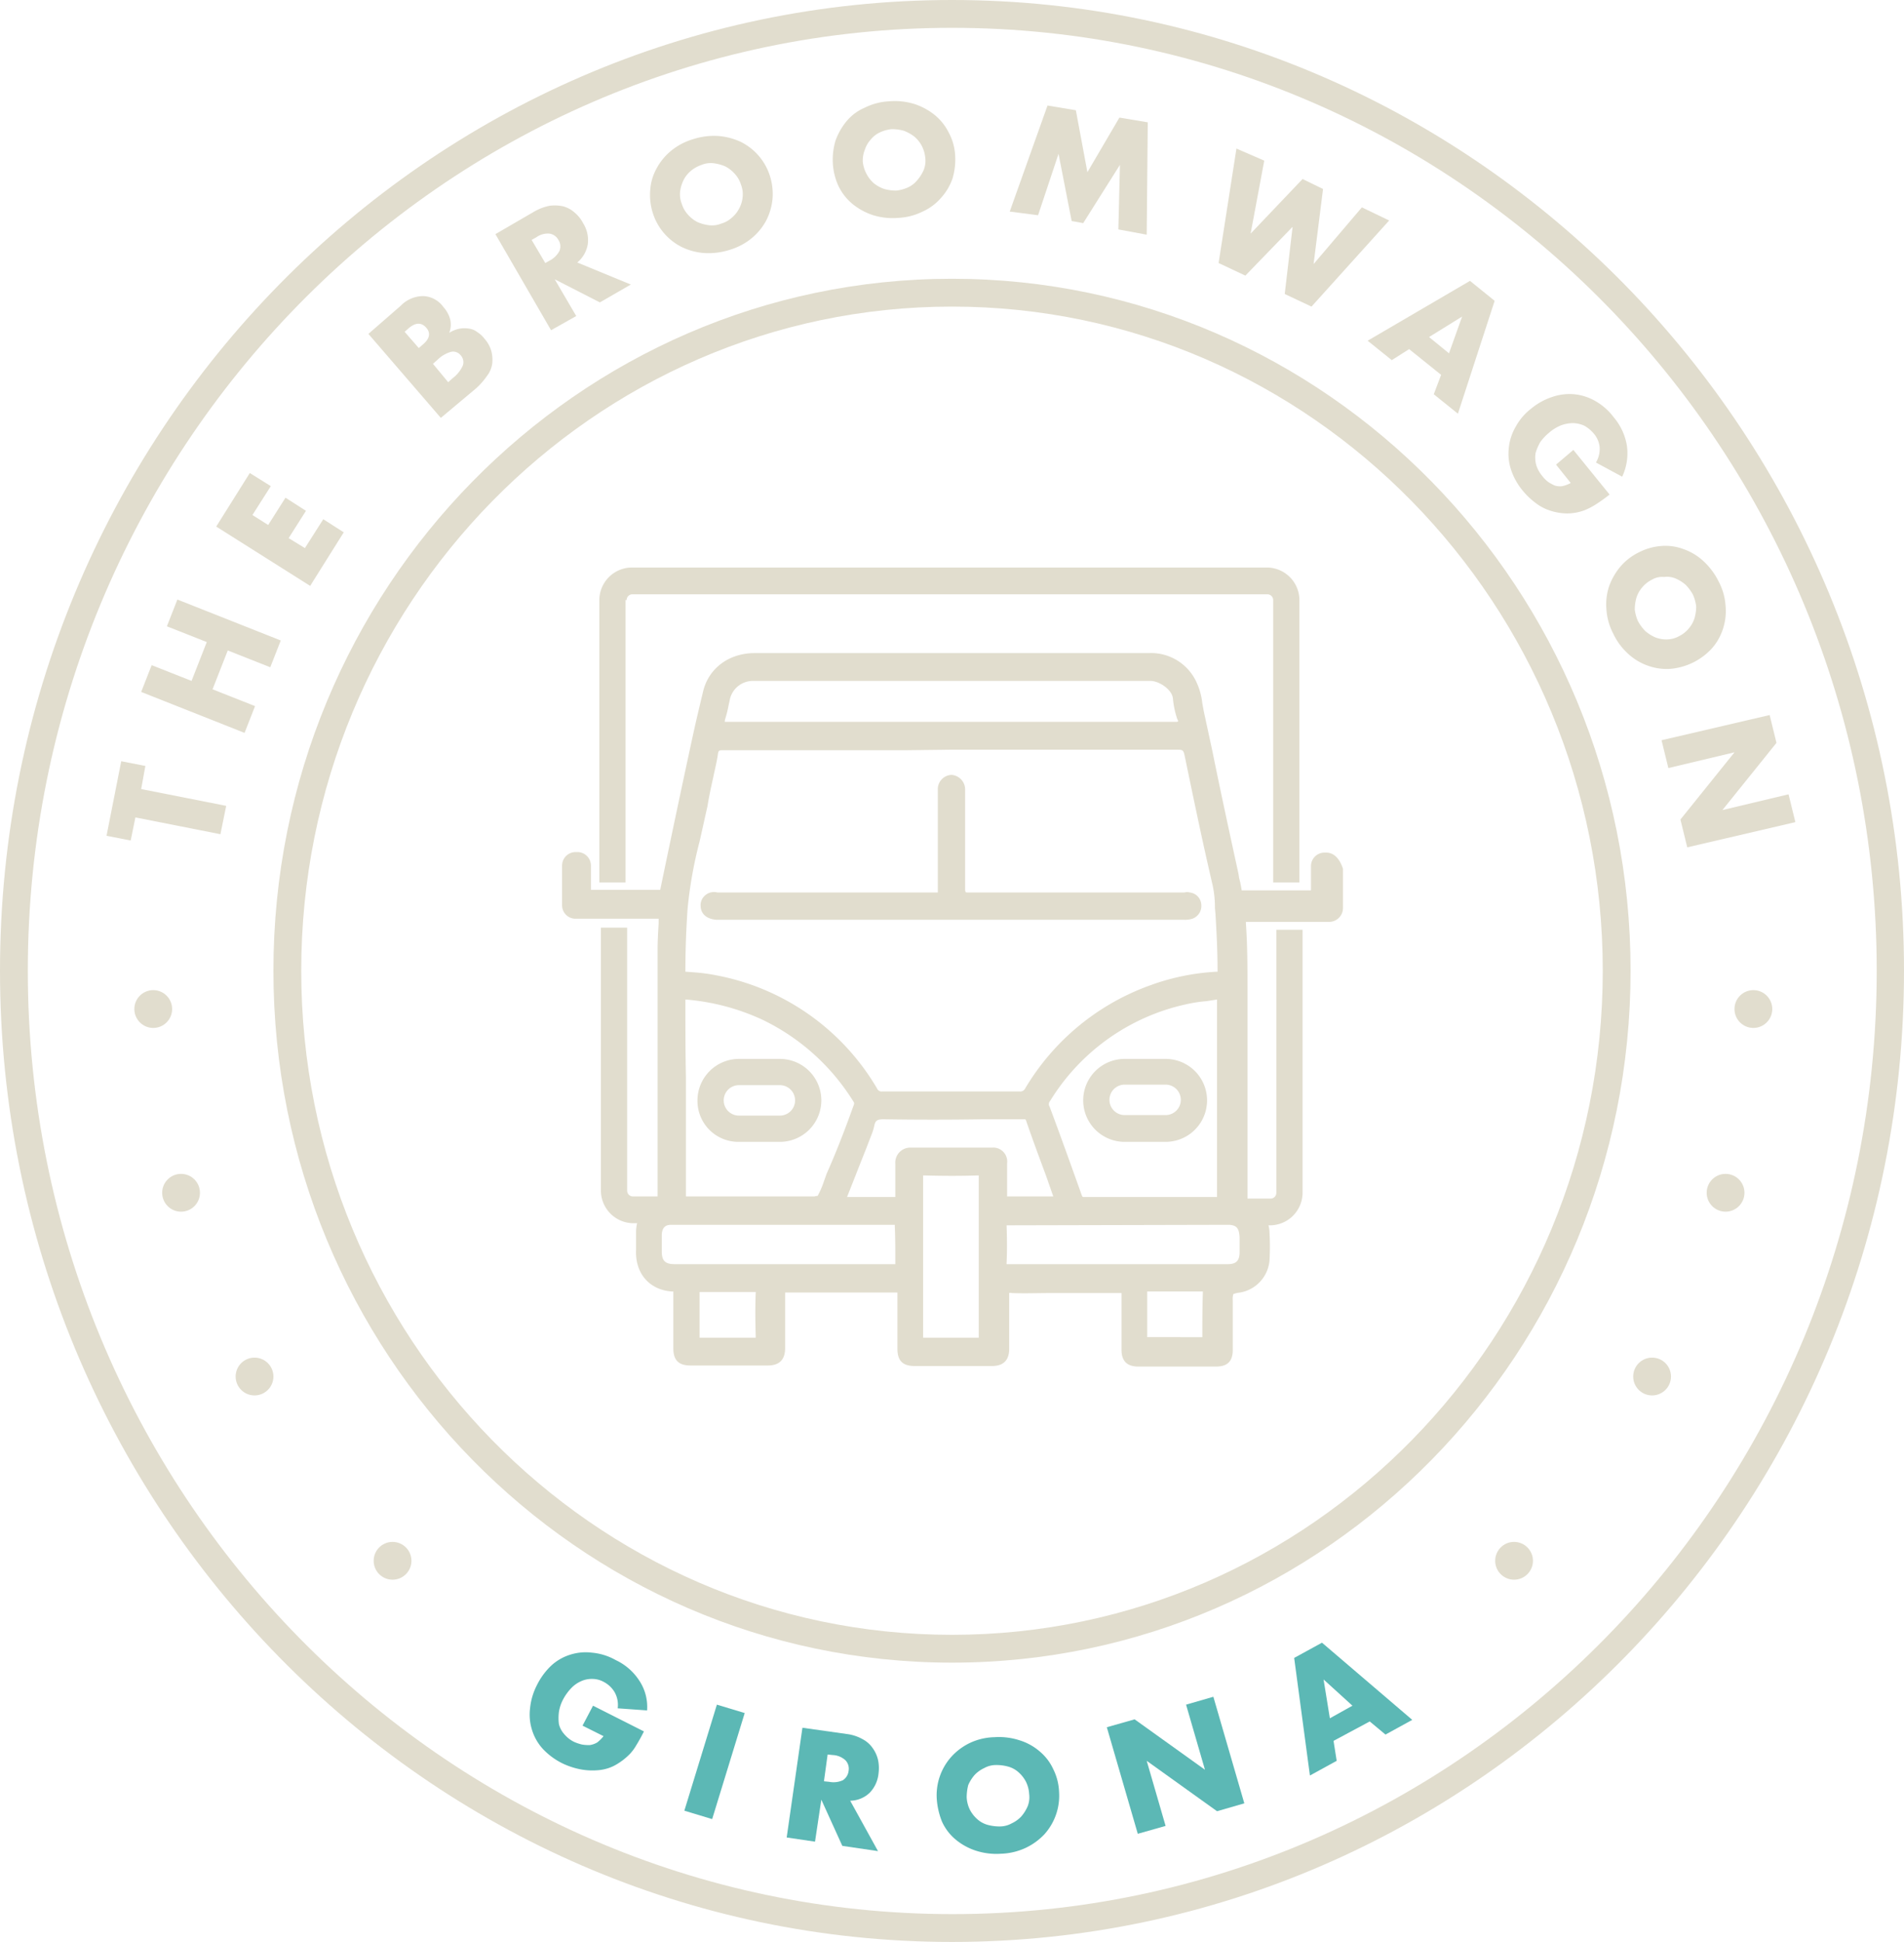 <svg xmlns="http://www.w3.org/2000/svg" viewBox="0 0 362.8 369.9"><defs><style>.a{fill:#e1ddce;}.b{fill:#5cb8b5;}</style></defs><path class="a" d="M181.4,369.9c-100,0-181.4-83-181.4-185S81.4,0,181.4,0,362.8,83,362.8,184.9,281.5,369.9,181.4,369.9Zm0-364.6C84.3,5.3,5.3,85.9,5.3,184.9c0,99.1,79,179.7,176.2,179.7S357.6,284,357.6,184.9C357.6,85.9,278.6,5.3,181.4,5.3Z"/><path class="b" d="M113,324.9l9.7,4.9q-.75,1.5-1.5,2.7a8.266,8.266,0,0,1-1.6,2,12.048,12.048,0,0,1-2.7,1.9,8.364,8.364,0,0,1-3.1.8,12.222,12.222,0,0,1-3.3-.2,14.22,14.22,0,0,1-3.3-1.1,13.1,13.1,0,0,1-3.7-2.7,9.464,9.464,0,0,1-2.1-3.6,9.738,9.738,0,0,1-.4-4.2,12.293,12.293,0,0,1,1.3-4.4,13.1,13.1,0,0,1,2.7-3.7,9.464,9.464,0,0,1,3.6-2.1,9.737,9.737,0,0,1,4.2-.4,11.19,11.19,0,0,1,4.5,1.4,10.851,10.851,0,0,1,4.5,3.9,9.054,9.054,0,0,1,1.5,5.7l-5.6-.4a4.95,4.95,0,0,0-.6-3.1,5.235,5.235,0,0,0-2-1.9,4.559,4.559,0,0,0-2.2-.6,4.918,4.918,0,0,0-2.1.4,5.863,5.863,0,0,0-1.9,1.3,9.609,9.609,0,0,0-1.6,2.2,7.543,7.543,0,0,0-.8,2.4,8.854,8.854,0,0,0,0,2.3,4.351,4.351,0,0,0,1,1.9,5.754,5.754,0,0,0,1.9,1.5,8.8,8.8,0,0,0,1.5.5,7.568,7.568,0,0,0,1.5.1,3.942,3.942,0,0,0,1.4-.5,6.788,6.788,0,0,0,1.2-1.2l-4-2Z"/><path class="b" d="M141.9,326.3l-6.2,20.2-5.3-1.6,6.2-20.2Z"/><path class="b" d="M167.3,352.6l-6.8-1-4-8.8-1.2,8-5.4-.8,3-20.9,8.5,1.2a8.15,8.15,0,0,1,3,1,5.277,5.277,0,0,1,1.9,1.7,6.248,6.248,0,0,1,1,2.2,7.485,7.485,0,0,1,.1,2.6,6.105,6.105,0,0,1-1.7,3.7A5.457,5.457,0,0,1,162,343ZM157,339.3l1,.1a4.272,4.272,0,0,0,2.6-.3,2.453,2.453,0,0,0,1.1-1.8,2.32,2.32,0,0,0-.6-2,3.821,3.821,0,0,0-2.4-1l-1-.1Z"/><path class="b" d="M178.5,342.7a10.981,10.981,0,0,1,2.8-8.1,11.426,11.426,0,0,1,3.5-2.6,11.609,11.609,0,0,1,4.7-1.1,12.689,12.689,0,0,1,4.8.6,10.707,10.707,0,0,1,3.8,2.1,9.659,9.659,0,0,1,2.6,3.4,10.527,10.527,0,0,1,1.1,4.3,10.981,10.981,0,0,1-2.8,8.1,11.872,11.872,0,0,1-3.6,2.6,12.017,12.017,0,0,1-4.7,1.1,12.689,12.689,0,0,1-4.8-.6,11.653,11.653,0,0,1-3.8-2.1,9.659,9.659,0,0,1-2.6-3.4A14.268,14.268,0,0,1,178.5,342.7Zm5.7-.3a6.028,6.028,0,0,0,.6,2.3,6.228,6.228,0,0,0,1.4,1.8,4.9,4.9,0,0,0,2,1.1,8.523,8.523,0,0,0,2.3.3,4.645,4.645,0,0,0,2.3-.6,5.936,5.936,0,0,0,1.8-1.3,7.607,7.607,0,0,0,1.2-1.9,4.694,4.694,0,0,0,.3-2.4,6.028,6.028,0,0,0-.6-2.3,6.228,6.228,0,0,0-1.4-1.8,4.9,4.9,0,0,0-2-1.1,8.523,8.523,0,0,0-2.3-.3,4.645,4.645,0,0,0-2.3.6,5.936,5.936,0,0,0-1.8,1.3,7.607,7.607,0,0,0-1.2,1.9A9.283,9.283,0,0,0,184.2,342.4Z"/><path class="b" d="M216.8,349.3,210.9,329l5.3-1.5,13.4,9.6L226,324.7l5.2-1.5,5.9,20.3-5.2,1.5-13.4-9.6,3.6,12.4Z"/><path class="b" d="M261,327.9l-6.9,3.7.6,3.8-5.1,2.8-3-22.4,5.3-2.9,17.2,14.7-5.1,2.8Zm-3.3-3-5.5-5,1.2,7.4Z"/><path class="a" d="M181.4,316.7c-71.3,0-129.3-59.1-129.3-131.8s58-131.8,129.3-131.8,129.3,59.1,129.3,131.8S252.7,316.7,181.4,316.7Zm0-258.3c-68.4,0-124,56.8-124,126.5s55.6,126.5,124,126.5,124-56.8,124-126.5S249.8,58.4,181.4,58.4Z"/><path class="a" d="M26.9,150.3l16.2,3.2L42,158.9l-16.2-3.2-.9,4.4-4.6-.9L23.1,145l4.6.9Z"/><path class="a" d="M36.5,129.7l2.9-7.4-7.6-3,2-5.1L53.5,122l-2,5.1-8.1-3.2-2.9,7.4,8.1,3.2-2,5.1-19.7-7.8,2-5.1Z"/><path class="a" d="M51.6,92.6l-3.5,5.5,3,1.9,3.3-5.2,3.9,2.5L55,102.5l3.1,1.9,3.5-5.5,3.9,2.5-6.4,10.2L41.2,100.3l6.4-10.2Z"/><path class="a" d="M70.2,63.6l6.2-5.4a5.961,5.961,0,0,1,4.3-1.8,4.968,4.968,0,0,1,3.8,2.1,5.708,5.708,0,0,1,1.3,2.4,4.36,4.36,0,0,1-.2,2.5,5.6,5.6,0,0,1,2-.8,5.438,5.438,0,0,1,1.8,0,3.287,3.287,0,0,1,1.6.7,4.894,4.894,0,0,1,1.3,1.2,5.923,5.923,0,0,1,1.3,2.3,6.522,6.522,0,0,1,.2,2.4,4.954,4.954,0,0,1-1,2.4,13.689,13.689,0,0,1-2,2.3L84,79.6Zm9.6,2.7.8-.7c1.3-1.1,1.5-2.2.6-3.2s-2-1-3.3.1l-.8.7Zm5.6,6.5.9-.8a6.148,6.148,0,0,0,1.9-2.4,1.913,1.913,0,0,0-.4-1.9A1.85,1.85,0,0,0,86,67a5.978,5.978,0,0,0-2.6,1.5l-.9.8Z"/><path class="a" d="M120.2,54.2l-5.9,3.4-8.6-4.4,4.1,7L105,62.9,94.4,44.6l7.4-4.3a9.505,9.505,0,0,1,2.9-1.1,7.485,7.485,0,0,1,2.6.1,5.316,5.316,0,0,1,2.2,1.2,6.422,6.422,0,0,1,1.6,2,6.036,6.036,0,0,1,.9,4,5.761,5.761,0,0,1-2,3.5Zm-16.3-4.1.9-.5a4.411,4.411,0,0,0,1.8-1.8,2.258,2.258,0,0,0-.2-2.1,2.3,2.3,0,0,0-1.7-1.2,3.7,3.7,0,0,0-2.5.7l-.9.5Z"/><path class="a" d="M124.4,40.6a11.277,11.277,0,0,1-.5-4.4,9.744,9.744,0,0,1,1.2-4.1,11.319,11.319,0,0,1,2.8-3.4,12.036,12.036,0,0,1,4.2-2.2,12.946,12.946,0,0,1,4.7-.6,12.4,12.4,0,0,1,4.3,1.1,10.9,10.9,0,0,1,5.6,6.5,11.277,11.277,0,0,1,.5,4.4A11.448,11.448,0,0,1,146,42a11.319,11.319,0,0,1-2.8,3.4,12.036,12.036,0,0,1-4.2,2.2,13.211,13.211,0,0,1-4.8.6,11.857,11.857,0,0,1-4.2-1.1,10.9,10.9,0,0,1-5.6-6.5Zm5.5-1.8a5.488,5.488,0,0,0,1.2,2.1,6.228,6.228,0,0,0,1.8,1.4,7.945,7.945,0,0,0,2.2.6,4.594,4.594,0,0,0,2.3-.3,4.9,4.9,0,0,0,2-1.1,5.524,5.524,0,0,0,1.4-1.7,5.678,5.678,0,0,0,.7-2.2,4.986,4.986,0,0,0-.3-2.4,5.488,5.488,0,0,0-1.2-2.1,6.228,6.228,0,0,0-1.8-1.4,7.945,7.945,0,0,0-2.2-.6,4.594,4.594,0,0,0-2.3.3,6.44,6.44,0,0,0-2,1.1,5.524,5.524,0,0,0-1.4,1.7,7.107,7.107,0,0,0-.7,2.2A4.986,4.986,0,0,0,129.9,38.8Z"/><path class="a" d="M158.7,31.2a12.676,12.676,0,0,1,.5-4.4,12.256,12.256,0,0,1,2.1-3.7,9.187,9.187,0,0,1,3.5-2.6,11.6,11.6,0,0,1,4.6-1.2,12.683,12.683,0,0,1,4.8.5,12.163,12.163,0,0,1,3.9,2.1,10.177,10.177,0,0,1,2.7,3.4,10.207,10.207,0,0,1,1.2,4.3,12.676,12.676,0,0,1-.5,4.4,10.7,10.7,0,0,1-2.2,3.7,10.022,10.022,0,0,1-3.5,2.6,11.6,11.6,0,0,1-4.6,1.2,12.683,12.683,0,0,1-4.8-.5,12.163,12.163,0,0,1-3.9-2.1,10.177,10.177,0,0,1-2.7-3.4A11.848,11.848,0,0,1,158.7,31.2Zm5.7-.4a6.154,6.154,0,0,0,.7,2.3,6.228,6.228,0,0,0,1.4,1.8,6.44,6.44,0,0,0,2,1.1,8.524,8.524,0,0,0,2.3.3,7.089,7.089,0,0,0,2.2-.6,4.887,4.887,0,0,0,1.8-1.4,7.607,7.607,0,0,0,1.2-1.9,4.694,4.694,0,0,0,.3-2.4,6.154,6.154,0,0,0-.7-2.3,6.065,6.065,0,0,0-1.4-1.7,7.815,7.815,0,0,0-2-1.1,8.524,8.524,0,0,0-2.3-.3,7.089,7.089,0,0,0-2.2.6,4.887,4.887,0,0,0-1.8,1.4,5.243,5.243,0,0,0-1.1,1.9A5.558,5.558,0,0,0,164.4,30.8Z"/><path class="a" d="M192.4,40.3l7.2-20.2,5.4.9,2.2,11.8,6.1-10.4,5.4.9-.2,21.4-5.4-1,.3-12.3-7,11.1-2.2-.4-2.5-12.8L197.8,41Z"/><path class="a" d="M240.9,30.6l-2.6,13.9,9.9-10.4,3.9,1.9-1.8,14.3,9.2-10.8,5.2,2.5L249.9,58.4,244.8,56l1.5-12.8-9,9.3-5.1-2.4,3.4-21.8Z"/><path class="a" d="M274.6,71.4l-6.1-4.9-3.3,2.1-4.6-3.7,19.5-11.4,4.7,3.8-7,21.5-4.6-3.7Zm1.5-4.1,2.5-7-6.3,3.9Z"/><path class="a" d="M299.8,85.7l6.9,8.5a30.4,30.4,0,0,1-2.5,1.8,12.675,12.675,0,0,1-2.3,1.2,9.6,9.6,0,0,1-3.3.6,10.588,10.588,0,0,1-3.1-.5,8.927,8.927,0,0,1-2.9-1.5,14.055,14.055,0,0,1-2.5-2.4,12.2,12.2,0,0,1-2.2-4,9.731,9.731,0,0,1-.4-4.1,9.913,9.913,0,0,1,1.3-4,11,11,0,0,1,3-3.5,12.2,12.2,0,0,1,4-2.2,10.119,10.119,0,0,1,4.2-.5,9.913,9.913,0,0,1,4,1.3,11.357,11.357,0,0,1,3.5,3.1,11.1,11.1,0,0,1,2.5,5.4,10.465,10.465,0,0,1-.9,5.9l-5-2.7a5.056,5.056,0,0,0,.7-3,4.721,4.721,0,0,0-1.1-2.5,6.549,6.549,0,0,0-1.8-1.5,5.374,5.374,0,0,0-2.1-.5,6.562,6.562,0,0,0-2.3.4,7.9,7.9,0,0,0-2.3,1.4,9.374,9.374,0,0,0-1.7,1.8,9.493,9.493,0,0,0-.9,2.1,5.524,5.524,0,0,0,.1,2.2,6.008,6.008,0,0,0,1.2,2.2,5.73,5.73,0,0,0,1.1,1.1,8.264,8.264,0,0,0,1.3.7,3.329,3.329,0,0,0,1.4.1,6.393,6.393,0,0,0,1.6-.6l-2.8-3.5Z"/><path class="a" d="M312.3,105.2a11.1,11.1,0,0,1,4.3-1.2,9.755,9.755,0,0,1,4.2.6,10.771,10.771,0,0,1,3.8,2.3,13.233,13.233,0,0,1,2.9,3.9,11.423,11.423,0,0,1,1.3,4.6,10.874,10.874,0,0,1-.5,4.4,10.459,10.459,0,0,1-2.1,3.7,12.139,12.139,0,0,1-7.9,3.9,10.447,10.447,0,0,1-4.3-.6,10.771,10.771,0,0,1-3.8-2.3,12.113,12.113,0,0,1-2.8-3.8,11.423,11.423,0,0,1-1.3-4.6,10.874,10.874,0,0,1,.5-4.4,12.257,12.257,0,0,1,2.1-3.7A10.949,10.949,0,0,1,312.3,105.2Zm2.5,5.2a5.755,5.755,0,0,0-1.9,1.5,5.64,5.64,0,0,0-1.1,2,8.329,8.329,0,0,0-.3,2.2,7.944,7.944,0,0,0,.6,2.2,8.466,8.466,0,0,0,1.4,1.9,7.607,7.607,0,0,0,1.9,1.2,5.7,5.7,0,0,0,2.2.4,4.934,4.934,0,0,0,2.3-.6,5.755,5.755,0,0,0,1.9-1.5,5.64,5.64,0,0,0,1.1-2,8.329,8.329,0,0,0,.3-2.2,7.944,7.944,0,0,0-.6-2.2,8.466,8.466,0,0,0-1.4-1.9,7.607,7.607,0,0,0-1.9-1.2,4.219,4.219,0,0,0-2.2-.3A3.867,3.867,0,0,0,314.8,110.4Z"/><path class="a" d="M316.6,141l20.6-4.8,1.3,5.3-10.3,12.8,12.6-3,1.3,5.3-20.6,4.8-1.3-5.3,10.3-12.8-12.6,3Z"/><circle class="a" cx="3.6" cy="3.6" r="3.6" transform="translate(25.6 188.6)"/><circle class="a" cx="3.6" cy="3.6" r="3.6" transform="translate(30.9 223.6)"/><circle class="a" cx="3.6" cy="3.6" r="3.6" transform="translate(44.9 258.6)"/><circle class="a" cx="3.6" cy="3.6" r="3.6" transform="translate(71.2 293.7)"/><circle class="a" cx="3.6" cy="3.6" r="3.6" transform="translate(330.5 188.6)"/><circle class="a" cx="3.6" cy="3.6" r="3.6" transform="translate(325.2 223.6)"/><circle class="a" cx="3.6" cy="3.6" r="3.6" transform="translate(311.2 258.6)"/><circle class="a" cx="3.6" cy="3.6" r="3.6" transform="translate(284.9 293.7)"/><path class="a" d="M134.2,170.7a2.41,2.41,0,0,0-.7,1.8c0,1.6,1.2,2.6,3.1,2.7h89a4.678,4.678,0,0,0,1.6-.2,2.579,2.579,0,0,0,1.7-2.7,2.463,2.463,0,0,0-2.2-2.3,1.7,1.7,0,0,0-1,0H184.6c-.4,0-.6,0-.6-.1,0,0-.1-.1-.1-.5V150.5h0a2.788,2.788,0,0,0-2.6-2.9h0a2.722,2.722,0,0,0-2.6,2.9V170h-42A2.562,2.562,0,0,0,134.2,170.7Z"/><path class="a" d="M140.8,217.5h7.8a7.9,7.9,0,0,0,0-15.8h-7.8a7.917,7.917,0,0,0-7.9,7.9A7.791,7.791,0,0,0,140.8,217.5Zm-2.9-7.9a2.9,2.9,0,0,1,2.9-2.9h7.8a2.9,2.9,0,1,1,0,5.8h-7.8A2.9,2.9,0,0,1,137.9,209.6Z"/><path class="a" d="M214.3,217.5h7.8a7.9,7.9,0,0,0,0-15.8h-7.8a7.9,7.9,0,0,0,0,15.8Zm-2.9-8a2.9,2.9,0,0,1,2.9-2.9h7.8a2.9,2.9,0,1,1,0,5.8h-7.8A2.9,2.9,0,0,1,211.4,209.5Z"/><path class="a" d="M119.4,114.3a1.11,1.11,0,0,1,1.1-1.1h121a1.11,1.11,0,0,1,1.1,1.1v53.8h5V114.3a6.231,6.231,0,0,0-6.2-6.2h-121a6.231,6.231,0,0,0-6.2,6.2v53.8h5V114.3Z"/><path class="a" d="M252.7,162.4h-.3a2.582,2.582,0,0,0-2.6,2.6v4.6H236.6a20.482,20.482,0,0,0-.5-2.4l-.1-.7c-1.7-7.8-3.4-15.6-5-23.5l-1.6-7.4c-.1-.5-.2-1.1-.3-1.6a12.56,12.56,0,0,0-1-3.8,9.522,9.522,0,0,0-9.2-5.8H143.8c-4.8,0-8.7,2.8-9.8,7.2-.6,2.5-1.2,5-1.8,7.7-2.2,10.1-4.3,20.1-6.4,30.2H112.6v-4.6a2.582,2.582,0,0,0-2.6-2.6h-.3a2.582,2.582,0,0,0-2.6,2.6v7.5a2.562,2.562,0,0,0,2.5,2.6h15.9v.9c-.1,1.7-.2,3.4-.2,5.1v46.9h-4.7a1.11,1.11,0,0,1-1.1-1.1V176.7h-5v50.1a6.231,6.231,0,0,0,6.2,6.2h.7a7.719,7.719,0,0,0-.2,1.5v3.6c-.2,4.4,2.5,7.6,6.8,7.9h.3v10.8c0,2.3,1,3.3,3.3,3.3h14.7q3.3,0,3.3-3.3V246.2H171v10.7c0,2.3,1,3.3,3.3,3.3H189q3.3,0,3.3-3.3V246.3s.1-.1.5,0c2.4.1,4.9,0,7.3,0h13.6v10.8c0,2.2,1.1,3.2,3.2,3.2h14.8c2.2,0,3.2-1,3.2-3.2v-9.3a3.808,3.808,0,0,1,.1-1.3,4.906,4.906,0,0,1,1.3-.3,6.793,6.793,0,0,0,5.6-6.1,46.7,46.7,0,0,0,0-5.3,5.9,5.9,0,0,0-.2-1.4h.3a6.231,6.231,0,0,0,6.2-6.2V177.1h-5v50.1a1.09,1.09,0,0,1-1,1.1h-4.5V188.1c0-3.9,0-8.1-.3-12.2v-.3h15.9a2.647,2.647,0,0,0,2.6-2.6v-7.5C255.3,163.6,254.2,162.4,252.7,162.4ZM144,254.5v.3H133.3v-8.7H144v.2C143.9,248.7,143.9,251.2,144,254.5Zm26.6-14v.3h-42c-1.8,0-2.5-.6-2.5-2.4v-3.3c.1-1.2.6-1.8,1.8-1.8h42.6v.3C170.6,235.7,170.6,238,170.6,240.5Zm21.2-7.1h0l42.4-.1c1.5.1,1.9.7,2,2.4h0v2.8c0,1.7-.7,2.3-2.3,2.3H191.8v-.2C191.9,238.5,191.9,236.2,191.8,233.4Zm32.3-95.9h-86a2.142,2.142,0,0,1,.1-.6,21.048,21.048,0,0,0,.6-2.4c.1-.5.2-.9.3-1.4a4.5,4.5,0,0,1,4.4-3.4h75.7c1.7,0,4.2,1.7,4.3,3.4a17.175,17.175,0,0,0,.8,3.8l.1.2c0,.1.1.2.1.3A.756.756,0,0,1,224.1,137.5Zm-42.9,5.3h43.2c.9,0,1.1.1,1.3,1,1.5,7.2,3,14.5,4.6,21.5l.8,3.5a19.923,19.923,0,0,1,.4,4.2l.1,1c.2,3.4.4,7.1.4,10.8v.3h-.3a43.332,43.332,0,0,0-12.3,2.5,45.648,45.648,0,0,0-24.1,19.8,1.016,1.016,0,0,1-1,.5H168.1a.95.95,0,0,1-1-.6,45.23,45.23,0,0,0-30.5-21.5,34.691,34.691,0,0,0-4.5-.6l-1.3-.1h-.2v-.2c0-3.4.1-7,.4-11.6a80.363,80.363,0,0,1,2.3-13c.5-2.2,1-4.5,1.5-6.7.3-1.9.7-3.7,1.1-5.5.3-1.5.7-3,.9-4.5.1-.6.2-.7.9-.7h35.2Zm-50.6,47.9v-.3h.2a42.986,42.986,0,0,1,14.4,3.8,41.585,41.585,0,0,1,17.4,15.6c.2.3.2.4,0,.9-1.9,5.3-3.5,9.3-5.1,12.9-.2.6-.4,1.1-.6,1.7a15.956,15.956,0,0,1-1,2.3c0,.1-.1.1-.1.2a1.759,1.759,0,0,0-.6.1H130.7V205.2C130.6,200.4,130.6,195.5,130.6,190.7Zm69.5,19A40.519,40.519,0,0,1,226,191.3a26.292,26.292,0,0,1,3.9-.6c.6-.1,1.3-.2,1.9-.3h.1V228H206.4c-.1,0-.2-.1-.3-.4-2-5.6-4-11.2-6.1-16.8A.9.9,0,0,1,200.1,209.7Zm-29.5,12V228h-9.2c1.2-3,2.4-6.1,3.6-9.1l1-2.6a10.565,10.565,0,0,0,.6-1.9c.2-1,.6-1.2,1.8-1.2,6.3.1,12.5.1,18.8,0H195c.4,0,.4,0,.5.2,1.2,3.5,2.5,7,3.8,10.5l1.4,4h-8.8v-6.3a2.664,2.664,0,0,0-2.9-3H173.6A2.861,2.861,0,0,0,170.6,221.7Zm15.9,17.7v15.4H175.9V228.9h0v-5h.3c3.6.1,6.9.1,10.1,0h.2V228h0Zm42.6,15.1v.2H218.6V246h10.6v.2C229.1,249.1,229.1,251.8,229.1,254.5Z"/></svg>